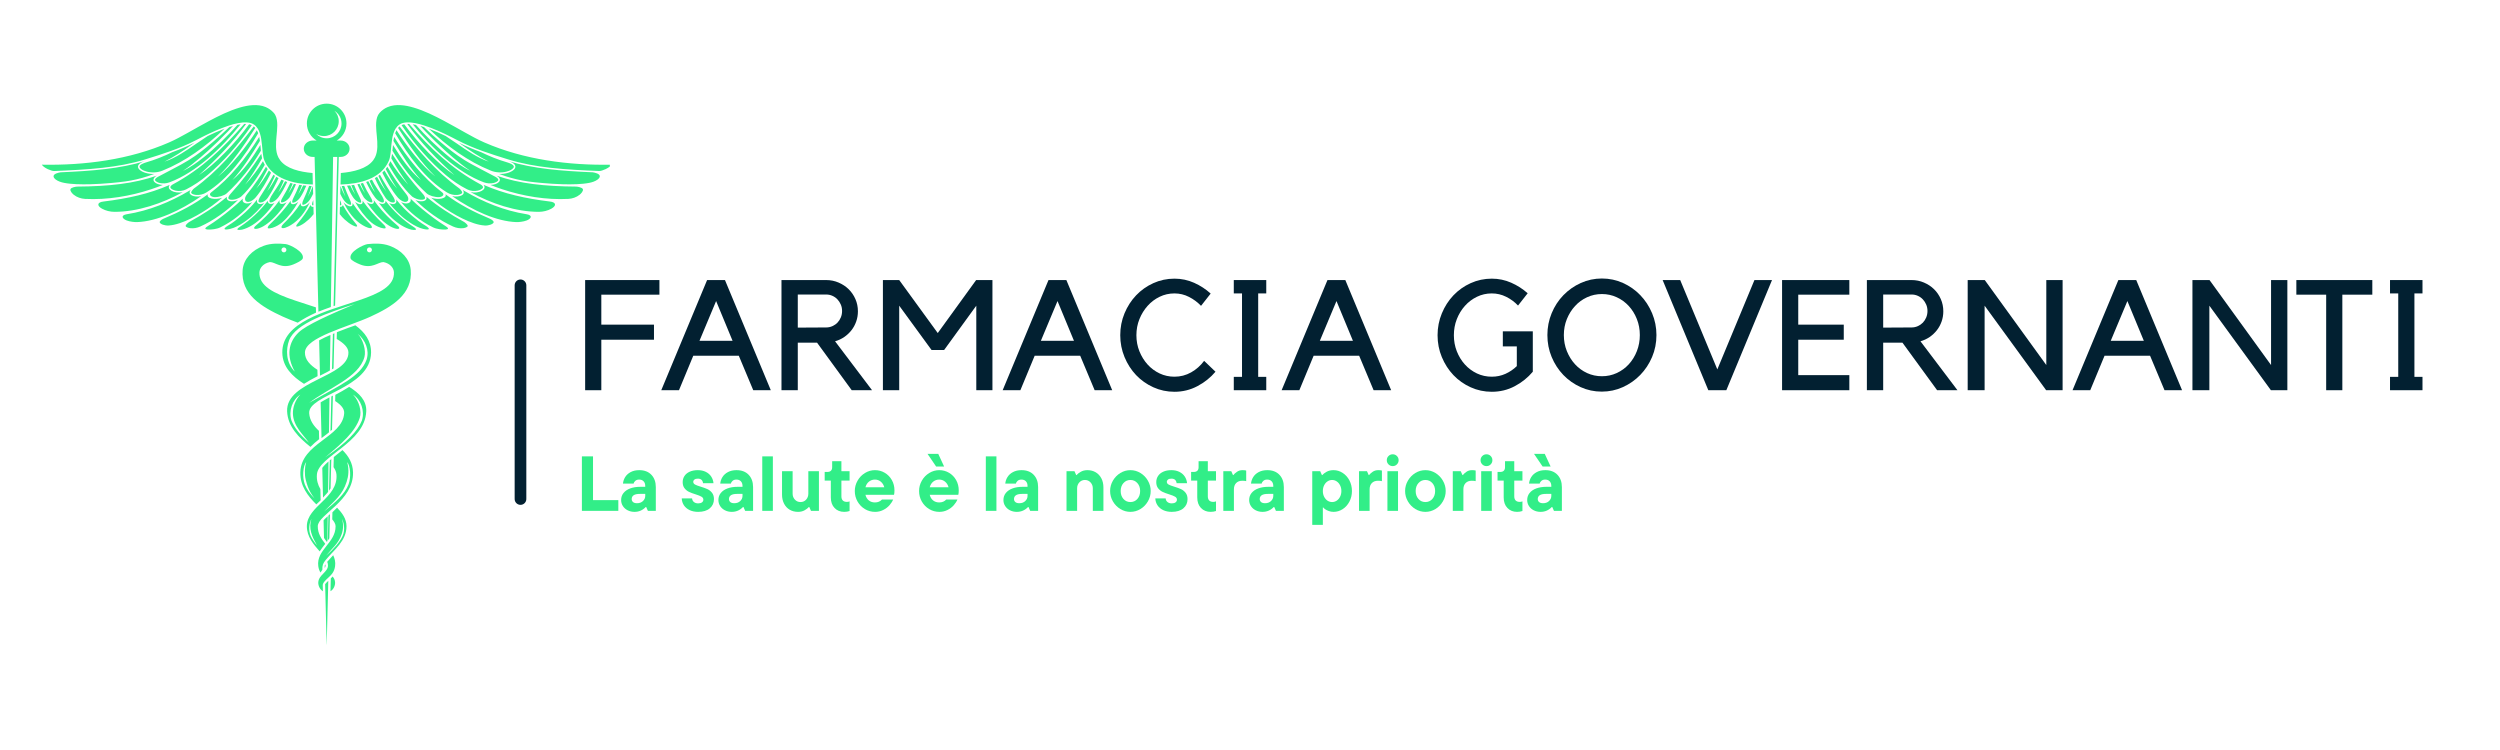 <svg xmlns="http://www.w3.org/2000/svg" xmlns:xlink="http://www.w3.org/1999/xlink" width="2000" zoomAndPan="magnify" viewBox="0 0 1500 450" height="600" preserveAspectRatio="xMidYMid meet" version="1.0"><defs><g/><clipPath id="8c366a1d45"><path d="M 25.082 62.188 L 365.906 62.188 L 365.906 386.676 L 25.082 386.676 Z M 25.082 62.188 " clip-rule="nonzero"/></clipPath></defs><g fill="#022031" fill-opacity="1"><g transform="translate(345.871, 234.129)"><g><path d="M 49.781 -66.094 L 49.781 -57.328 L 14.922 -57.328 L 14.922 -39.344 L 46.516 -39.344 L 46.516 -30.297 L 14.922 -30.297 L 14.922 0 L 5.219 0 L 5.219 -66.094 Z M 49.781 -66.094 "/></g></g></g><g fill="#022031" fill-opacity="1"><g transform="translate(395.73, 234.129)"><g><path d="M 11.656 0 L 1.031 0 L 28.531 -66.094 L 39.25 -66.094 L 66.75 0 L 56.219 0 L 47.547 -20.688 L 20.234 -20.688 Z M 23.953 -29.641 L 43.812 -29.641 L 33.938 -53.5 Z M 23.953 -29.641 "/></g></g></g><g fill="#022031" fill-opacity="1"><g transform="translate(463.482, 234.129)"><g><path d="M 59.75 0 L 47.547 0 L 26.75 -28.531 L 15.188 -28.531 L 15.188 0 L 5.406 0 L 5.406 -66.094 L 32.25 -66.094 C 34.863 -66.094 37.332 -65.594 39.656 -64.594 C 41.988 -63.602 44.008 -62.27 45.719 -60.594 C 47.426 -58.914 48.773 -56.941 49.766 -54.672 C 50.766 -52.398 51.266 -49.961 51.266 -47.359 C 51.266 -45.18 50.922 -43.129 50.234 -41.203 C 49.555 -39.273 48.609 -37.535 47.391 -35.984 C 46.18 -34.43 44.738 -33.078 43.062 -31.922 C 41.383 -30.773 39.551 -29.922 37.562 -29.359 Z M 32.25 -37.656 C 33.562 -37.656 34.805 -37.922 35.984 -38.453 C 37.16 -38.984 38.164 -39.68 39 -40.547 C 39.844 -41.422 40.516 -42.461 41.016 -43.672 C 41.516 -44.879 41.766 -46.172 41.766 -47.547 C 41.766 -48.91 41.516 -50.18 41.016 -51.359 C 40.516 -52.547 39.844 -53.586 39 -54.484 C 38.164 -55.391 37.16 -56.102 35.984 -56.625 C 34.805 -57.156 33.562 -57.422 32.25 -57.422 L 15.188 -57.422 L 15.188 -37.562 Z M 32.25 -37.656 "/></g></g></g><g fill="#022031" fill-opacity="1"><g transform="translate(524.151, 234.129)"><g><path d="M 61.531 -66.094 L 71.312 -66.094 L 71.312 0 L 61.625 0 L 61.625 -50.719 L 42.328 -24.141 L 34.766 -24.141 L 15.375 -50.719 L 15.375 0 L 5.594 0 L 5.594 -66.094 L 15.375 -66.094 L 38.5 -34.297 Z M 61.531 -66.094 "/></g></g></g><g fill="#022031" fill-opacity="1"><g transform="translate(600.57, 234.129)"><g><path d="M 11.656 0 L 1.031 0 L 28.531 -66.094 L 39.25 -66.094 L 66.75 0 L 56.219 0 L 47.547 -20.688 L 20.234 -20.688 Z M 23.953 -29.641 L 43.812 -29.641 L 33.938 -53.5 Z M 23.953 -29.641 "/></g></g></g><g fill="#022031" fill-opacity="1"><g transform="translate(668.322, 234.129)"><g><path d="M 36.359 -8.109 C 39.961 -8.109 43.301 -8.977 46.375 -10.719 C 49.445 -12.457 52.039 -14.758 54.156 -17.625 L 60.969 -11.094 C 57.977 -7.551 54.352 -4.66 50.094 -2.422 C 45.844 -0.18 41.266 0.938 36.359 0.938 C 31.879 0.938 27.648 0.035 23.672 -1.766 C 19.703 -3.566 16.254 -6.004 13.328 -9.078 C 10.41 -12.16 8.098 -15.766 6.391 -19.891 C 4.68 -24.023 3.828 -28.395 3.828 -33 C 3.828 -37.656 4.68 -42.035 6.391 -46.141 C 8.098 -50.242 10.41 -53.832 13.328 -56.906 C 16.254 -59.988 19.703 -62.43 23.672 -64.234 C 27.648 -66.035 31.879 -66.938 36.359 -66.938 C 40.516 -66.938 44.441 -66.109 48.141 -64.453 C 51.836 -62.805 55.148 -60.648 58.078 -57.984 L 52.297 -50.625 C 50.242 -52.789 47.848 -54.57 45.109 -55.969 C 42.379 -57.375 39.461 -58.078 36.359 -58.078 C 33.18 -58.078 30.211 -57.406 27.453 -56.062 C 24.691 -54.727 22.285 -52.91 20.234 -50.609 C 18.18 -48.316 16.547 -45.66 15.328 -42.641 C 14.117 -39.629 13.516 -36.414 13.516 -33 C 13.516 -29.582 14.117 -26.363 15.328 -23.344 C 16.547 -20.332 18.18 -17.691 20.234 -15.422 C 22.285 -13.16 24.691 -11.375 27.453 -10.062 C 30.211 -8.758 33.18 -8.109 36.359 -8.109 Z M 36.359 -8.109 "/></g></g></g><g fill="#022031" fill-opacity="1"><g transform="translate(731.788, 234.129)"><g><path d="M 23.125 -58.078 L 23.125 -8.016 L 27.969 -8.016 L 27.969 0 L 8.484 0 L 8.484 -8.016 L 13.422 -8.016 L 13.422 -58.078 L 8.484 -58.078 L 8.484 -66.094 L 27.969 -66.094 L 27.969 -58.078 Z M 23.125 -58.078 "/></g></g></g><g fill="#022031" fill-opacity="1"><g transform="translate(767.947, 234.129)"><g><path d="M 11.656 0 L 1.031 0 L 28.531 -66.094 L 39.25 -66.094 L 66.75 0 L 56.219 0 L 47.547 -20.688 L 20.234 -20.688 Z M 23.953 -29.641 L 43.812 -29.641 L 33.938 -53.5 Z M 23.953 -29.641 "/></g></g></g><g fill="#022031" fill-opacity="1"><g transform="translate(835.699, 234.129)"><g/></g></g><g fill="#022031" fill-opacity="1"><g transform="translate(859.557, 234.129)"><g><path d="M 42.141 -35.328 L 60.125 -35.328 L 60.125 -11.094 C 57.145 -7.551 53.539 -4.66 49.312 -2.422 C 45.082 -0.18 40.484 0.938 35.516 0.938 C 31.035 0.938 26.805 0.035 22.828 -1.766 C 18.859 -3.566 15.41 -6.004 12.484 -9.078 C 9.566 -12.16 7.254 -15.754 5.547 -19.859 C 3.836 -23.961 2.984 -28.344 2.984 -33 C 2.984 -37.594 3.836 -41.957 5.547 -46.094 C 7.254 -50.227 9.566 -53.832 12.484 -56.906 C 15.41 -59.988 18.859 -62.43 22.828 -64.234 C 26.805 -66.035 31.035 -66.938 35.516 -66.938 C 39.617 -66.938 43.504 -66.125 47.172 -64.5 C 50.836 -62.883 54.129 -60.773 57.047 -58.172 L 51.266 -50.797 C 49.211 -52.973 46.832 -54.727 44.125 -56.062 C 41.426 -57.406 38.555 -58.078 35.516 -58.078 C 32.348 -58.078 29.379 -57.406 26.609 -56.062 C 23.848 -54.727 21.441 -52.91 19.391 -50.609 C 17.336 -48.316 15.719 -45.66 14.531 -42.641 C 13.352 -39.629 12.766 -36.414 12.766 -33 C 12.766 -29.582 13.352 -26.363 14.531 -23.344 C 15.719 -20.332 17.336 -17.691 19.391 -15.422 C 21.441 -13.16 23.848 -11.375 26.609 -10.062 C 29.379 -8.758 32.348 -8.109 35.516 -8.109 C 38.43 -8.109 41.164 -8.68 43.719 -9.828 C 46.27 -10.984 48.539 -12.523 50.531 -14.453 L 50.531 -26.281 L 42.141 -26.281 Z M 42.141 -35.328 "/></g></g></g><g fill="#022031" fill-opacity="1"><g transform="translate(925.259, 234.129)"><g><path d="M 35.891 -67.031 C 40.359 -67.031 44.582 -66.129 48.562 -64.328 C 52.539 -62.523 56.004 -60.082 58.953 -57 C 61.91 -53.926 64.258 -50.32 66 -46.188 C 67.738 -42.051 68.609 -37.688 68.609 -33.094 C 68.609 -28.426 67.738 -24.039 66 -19.938 C 64.258 -15.844 61.895 -12.254 58.906 -9.172 C 55.926 -6.098 52.445 -3.66 48.469 -1.859 C 44.488 -0.055 40.266 0.844 35.797 0.844 C 31.316 0.844 27.086 -0.055 23.109 -1.859 C 19.141 -3.66 15.676 -6.098 12.719 -9.172 C 9.77 -12.254 7.441 -15.844 5.734 -19.938 C 4.023 -24.039 3.172 -28.426 3.172 -33.094 C 3.172 -37.688 4.023 -42.051 5.734 -46.188 C 7.441 -50.32 9.785 -53.926 12.766 -57 C 15.754 -60.082 19.234 -62.523 23.203 -64.328 C 27.18 -66.129 31.41 -67.031 35.891 -67.031 Z M 35.891 -8.391 C 39.055 -8.391 42.02 -9.023 44.781 -10.297 C 47.551 -11.578 49.961 -13.332 52.016 -15.562 C 54.066 -17.801 55.68 -20.426 56.859 -23.438 C 58.047 -26.457 58.641 -29.676 58.641 -33.094 C 58.641 -36.508 58.047 -39.707 56.859 -42.688 C 55.68 -45.676 54.066 -48.285 52.016 -50.516 C 49.961 -52.754 47.551 -54.508 44.781 -55.781 C 42.02 -57.062 39.055 -57.703 35.891 -57.703 C 32.723 -57.703 29.754 -57.062 26.984 -55.781 C 24.223 -54.508 21.816 -52.754 19.766 -50.516 C 17.711 -48.285 16.078 -45.676 14.859 -42.688 C 13.648 -39.707 13.047 -36.508 13.047 -33.094 C 13.047 -29.676 13.648 -26.457 14.859 -23.438 C 16.078 -20.426 17.711 -17.801 19.766 -15.562 C 21.816 -13.332 24.223 -11.578 26.984 -10.297 C 29.754 -9.023 32.723 -8.391 35.891 -8.391 Z M 35.891 -8.391 "/></g></g></g><g fill="#022031" fill-opacity="1"><g transform="translate(996.272, 234.129)"><g><path d="M 28.719 0 L 1.312 -66.094 L 11.844 -66.094 L 34.125 -12.484 L 56.391 -66.094 L 66.938 -66.094 L 39.531 0 Z M 28.719 0 "/></g></g></g><g fill="#022031" fill-opacity="1"><g transform="translate(1064.025, 234.129)"><g><path d="M 45.578 -66.094 L 45.578 -57.328 L 14.922 -57.328 L 14.922 -39.344 L 42.234 -39.344 L 42.234 -30.297 L 14.922 -30.297 L 14.922 -9.047 L 45.578 -9.047 L 45.578 0 L 5.219 0 L 5.219 -66.094 Z M 45.578 -66.094 "/></g></g></g><g fill="#022031" fill-opacity="1"><g transform="translate(1114.722, 234.129)"><g><path d="M 59.75 0 L 47.547 0 L 26.75 -28.531 L 15.188 -28.531 L 15.188 0 L 5.406 0 L 5.406 -66.094 L 32.25 -66.094 C 34.863 -66.094 37.332 -65.594 39.656 -64.594 C 41.988 -63.602 44.008 -62.27 45.719 -60.594 C 47.426 -58.914 48.773 -56.941 49.766 -54.672 C 50.766 -52.398 51.266 -49.961 51.266 -47.359 C 51.266 -45.18 50.922 -43.129 50.234 -41.203 C 49.555 -39.273 48.609 -37.535 47.391 -35.984 C 46.18 -34.43 44.738 -33.078 43.062 -31.922 C 41.383 -30.773 39.551 -29.922 37.562 -29.359 Z M 32.25 -37.656 C 33.562 -37.656 34.805 -37.922 35.984 -38.453 C 37.16 -38.984 38.164 -39.68 39 -40.547 C 39.844 -41.422 40.516 -42.461 41.016 -43.672 C 41.516 -44.879 41.766 -46.172 41.766 -47.547 C 41.766 -48.91 41.516 -50.18 41.016 -51.359 C 40.516 -52.547 39.844 -53.586 39 -54.484 C 38.164 -55.391 37.16 -56.102 35.984 -56.625 C 34.805 -57.156 33.562 -57.422 32.25 -57.422 L 15.188 -57.422 L 15.188 -37.562 Z M 32.25 -37.656 "/></g></g></g><g fill="#022031" fill-opacity="1"><g transform="translate(1175.392, 234.129)"><g><path d="M 62.172 -66.094 L 62.172 0 L 52.297 0 L 15.375 -50.719 L 15.375 0 L 5.219 0 L 5.219 -66.094 L 15.469 -66.094 L 52.391 -15.094 L 52.391 -66.094 Z M 62.172 -66.094 "/></g></g></g><g fill="#022031" fill-opacity="1"><g transform="translate(1242.491, 234.129)"><g><path d="M 11.656 0 L 1.031 0 L 28.531 -66.094 L 39.25 -66.094 L 66.75 0 L 56.219 0 L 47.547 -20.688 L 20.234 -20.688 Z M 23.953 -29.641 L 43.812 -29.641 L 33.938 -53.5 Z M 23.953 -29.641 "/></g></g></g><g fill="#022031" fill-opacity="1"><g transform="translate(1310.244, 234.129)"><g><path d="M 62.172 -66.094 L 62.172 0 L 52.297 0 L 15.375 -50.719 L 15.375 0 L 5.219 0 L 5.219 -66.094 L 15.469 -66.094 L 52.391 -15.094 L 52.391 -66.094 Z M 62.172 -66.094 "/></g></g></g><g fill="#022031" fill-opacity="1"><g transform="translate(1377.343, 234.129)"><g><path d="M 18.359 -57.328 L 0.469 -57.328 L 0.469 -66.094 L 46.047 -66.094 L 46.047 -57.328 L 28.062 -57.328 L 28.062 0 L 18.359 0 Z M 18.359 -57.328 "/></g></g></g><g fill="#022031" fill-opacity="1"><g transform="translate(1425.525, 234.129)"><g><path d="M 23.125 -58.078 L 23.125 -8.016 L 27.969 -8.016 L 27.969 0 L 8.484 0 L 8.484 -8.016 L 13.422 -8.016 L 13.422 -58.078 L 8.484 -58.078 L 8.484 -66.094 L 27.969 -66.094 L 27.969 -58.078 Z M 23.125 -58.078 "/></g></g></g><g fill="#32ee88" fill-opacity="1"><g transform="translate(345.871, 306.512)"><g><path d="M 25.125 0 L 3.266 0 L 3.266 -32.688 L 9.938 -32.688 L 9.938 -6.438 L 25.125 -6.438 Z M 25.125 0 "/></g></g></g><g fill="#32ee88" fill-opacity="1"><g transform="translate(371.456, 306.512)"><g><path d="M 12.094 -24.422 C 15.176 -24.422 17.602 -23.492 19.375 -21.641 C 21.145 -19.785 22.031 -17.316 22.031 -14.234 L 22.031 0 L 17.281 0 L 16.25 -2.328 L 16.016 -2.328 C 14.148 -0.367 11.895 0.609 9.25 0.609 C 7.75 0.609 6.383 0.297 5.156 -0.328 C 3.926 -0.953 2.961 -1.805 2.266 -2.891 C 1.566 -3.984 1.219 -5.18 1.219 -6.484 C 1.219 -8.109 1.695 -9.52 2.656 -10.719 C 3.625 -11.914 4.973 -12.832 6.703 -13.469 C 8.43 -14.102 10.414 -14.422 12.656 -14.422 L 15.688 -14.422 L 15.688 -14.891 C 15.688 -16.109 15.359 -17.055 14.703 -17.734 C 14.047 -18.422 13.16 -18.766 12.047 -18.766 C 11.078 -18.766 10.305 -18.508 9.734 -18 C 9.16 -17.488 8.812 -16.938 8.688 -16.344 L 2.328 -16.344 C 2.453 -17.738 2.895 -19.051 3.656 -20.281 C 4.426 -21.508 5.523 -22.504 6.953 -23.266 C 8.391 -24.035 10.102 -24.422 12.094 -24.422 Z M 10.734 -4.578 C 12.203 -4.578 13.395 -5.008 14.312 -5.875 C 15.227 -6.75 15.688 -7.781 15.688 -8.969 L 15.688 -10.172 L 12.469 -10.172 C 10.75 -10.172 9.5 -9.898 8.719 -9.359 C 7.945 -8.816 7.562 -8.062 7.562 -7.094 C 7.562 -6.344 7.832 -5.734 8.375 -5.266 C 8.926 -4.805 9.711 -4.578 10.734 -4.578 Z M 10.734 -4.578 "/></g></g></g><g fill="#32ee88" fill-opacity="1"><g transform="translate(396.014, 306.512)"><g/></g></g><g fill="#32ee88" fill-opacity="1"><g transform="translate(407.78, 306.512)"><g><path d="M 11.109 0.609 C 9.18 0.609 7.477 0.258 6 -0.438 C 4.52 -1.145 3.375 -2.113 2.562 -3.344 C 1.758 -4.57 1.328 -5.945 1.266 -7.469 L 7.469 -7.469 C 7.531 -6.562 7.895 -5.836 8.562 -5.297 C 9.238 -4.754 10.086 -4.484 11.109 -4.484 C 12.109 -4.484 12.879 -4.691 13.422 -5.109 C 13.961 -5.535 14.234 -6.055 14.234 -6.672 C 14.234 -7.453 13.859 -8.062 13.109 -8.5 C 12.367 -8.938 11.207 -9.398 9.625 -9.891 C 8 -10.391 6.664 -10.891 5.625 -11.391 C 4.582 -11.891 3.688 -12.613 2.938 -13.562 C 2.195 -14.508 1.828 -15.734 1.828 -17.234 C 1.828 -18.598 2.18 -19.82 2.891 -20.906 C 3.609 -22 4.648 -22.859 6.016 -23.484 C 7.391 -24.109 9.023 -24.422 10.922 -24.422 C 12.723 -24.422 14.316 -24.078 15.703 -23.391 C 17.086 -22.703 18.172 -21.758 18.953 -20.562 C 19.734 -19.363 20.188 -18.035 20.312 -16.578 L 14.047 -16.578 C 13.828 -18.41 12.785 -19.328 10.922 -19.328 C 10.023 -19.328 9.344 -19.145 8.875 -18.781 C 8.406 -18.426 8.172 -17.973 8.172 -17.422 C 8.172 -16.734 8.52 -16.191 9.219 -15.797 C 9.914 -15.41 11.047 -14.984 12.609 -14.516 C 14.254 -14.016 15.602 -13.523 16.656 -13.047 C 17.719 -12.566 18.641 -11.836 19.422 -10.859 C 20.203 -9.879 20.594 -8.609 20.594 -7.047 C 20.594 -4.773 19.758 -2.93 18.094 -1.516 C 16.426 -0.098 14.098 0.609 11.109 0.609 Z M 11.109 0.609 "/></g></g></g><g fill="#32ee88" fill-opacity="1"><g transform="translate(429.817, 306.512)"><g><path d="M 12.094 -24.422 C 15.176 -24.422 17.602 -23.492 19.375 -21.641 C 21.145 -19.785 22.031 -17.316 22.031 -14.234 L 22.031 0 L 17.281 0 L 16.25 -2.328 L 16.016 -2.328 C 14.148 -0.367 11.895 0.609 9.25 0.609 C 7.75 0.609 6.383 0.297 5.156 -0.328 C 3.926 -0.953 2.961 -1.805 2.266 -2.891 C 1.566 -3.984 1.219 -5.18 1.219 -6.484 C 1.219 -8.109 1.695 -9.52 2.656 -10.719 C 3.625 -11.914 4.973 -12.832 6.703 -13.469 C 8.43 -14.102 10.414 -14.422 12.656 -14.422 L 15.688 -14.422 L 15.688 -14.891 C 15.688 -16.109 15.359 -17.055 14.703 -17.734 C 14.047 -18.422 13.16 -18.766 12.047 -18.766 C 11.078 -18.766 10.305 -18.508 9.734 -18 C 9.16 -17.488 8.812 -16.938 8.688 -16.344 L 2.328 -16.344 C 2.453 -17.738 2.895 -19.051 3.656 -20.281 C 4.426 -21.508 5.523 -22.504 6.953 -23.266 C 8.391 -24.035 10.102 -24.422 12.094 -24.422 Z M 10.734 -4.578 C 12.203 -4.578 13.395 -5.008 14.312 -5.875 C 15.227 -6.75 15.688 -7.781 15.688 -8.969 L 15.688 -10.172 L 12.469 -10.172 C 10.75 -10.172 9.5 -9.898 8.719 -9.359 C 7.945 -8.816 7.562 -8.062 7.562 -7.094 C 7.562 -6.344 7.832 -5.734 8.375 -5.266 C 8.926 -4.805 9.711 -4.578 10.734 -4.578 Z M 10.734 -4.578 "/></g></g></g><g fill="#32ee88" fill-opacity="1"><g transform="translate(454.375, 306.512)"><g><path d="M 9.344 0 L 2.984 0 L 2.984 -32.688 L 9.344 -32.688 Z M 9.344 0 "/></g></g></g><g fill="#32ee88" fill-opacity="1"><g transform="translate(466.7, 306.512)"><g><path d="M 12.141 0.609 C 10.242 0.609 8.57 0.18 7.125 -0.672 C 5.676 -1.523 4.547 -2.738 3.734 -4.312 C 2.922 -5.883 2.516 -7.695 2.516 -9.75 L 2.516 -23.812 L 8.875 -23.812 L 8.875 -10.312 C 8.875 -8.914 9.32 -7.727 10.219 -6.75 C 11.125 -5.77 12.25 -5.281 13.594 -5.281 C 14.957 -5.281 16.082 -5.758 16.969 -6.719 C 17.852 -7.688 18.297 -8.883 18.297 -10.312 L 18.297 -23.812 L 24.656 -23.812 L 24.656 0 L 19.891 0 L 18.859 -2.328 L 18.625 -2.328 C 18.125 -1.711 17.297 -1.066 16.141 -0.391 C 14.992 0.273 13.66 0.609 12.141 0.609 Z M 12.141 0.609 "/></g></g></g><g fill="#32ee88" fill-opacity="1"><g transform="translate(494.107, 306.512)"><g><path d="M 12.422 0.609 C 10.055 0.609 8.125 -0.164 6.625 -1.719 C 5.133 -3.281 4.391 -5.398 4.391 -8.078 L 4.391 -18.156 L 0.703 -18.156 L 0.703 -23.344 L 2.328 -23.344 C 3.234 -23.344 3.938 -23.582 4.438 -24.062 C 4.938 -24.551 5.188 -25.242 5.188 -26.141 L 5.188 -29.781 L 10.734 -29.781 L 10.734 -23.812 L 15.641 -23.812 L 15.641 -18.156 L 10.734 -18.156 L 10.734 -8.734 C 10.734 -7.609 11.02 -6.766 11.594 -6.203 C 12.176 -5.648 12.977 -5.375 14 -5.375 C 14.656 -5.375 15.203 -5.484 15.641 -5.703 L 15.641 0.094 C 14.672 0.438 13.598 0.609 12.422 0.609 Z M 12.422 0.609 "/></g></g></g><g fill="#32ee88" fill-opacity="1"><g transform="translate(511.381, 306.512)"><g><path d="M 25.297 -12.281 C 25.297 -11.125 25.207 -10.238 25.031 -9.625 L 7.891 -9.625 C 8.234 -8.188 8.91 -7.062 9.922 -6.25 C 10.93 -5.445 12.156 -5.047 13.594 -5.047 C 15.332 -5.047 16.742 -5.633 17.828 -6.812 L 24.516 -6.812 C 24.047 -5.664 23.305 -4.516 22.297 -3.359 C 21.285 -2.211 20.031 -1.266 18.531 -0.516 C 17.039 0.234 15.422 0.609 13.672 0.609 C 11.461 0.609 9.426 0.051 7.562 -1.062 C 5.695 -2.188 4.219 -3.707 3.125 -5.625 C 2.039 -7.539 1.5 -9.633 1.5 -11.906 C 1.5 -14.113 2.051 -16.18 3.156 -18.109 C 4.258 -20.047 5.742 -21.582 7.609 -22.719 C 9.473 -23.852 11.469 -24.422 13.594 -24.422 C 15.738 -24.422 17.703 -23.891 19.484 -22.828 C 21.273 -21.773 22.691 -20.32 23.734 -18.469 C 24.773 -16.613 25.297 -14.551 25.297 -12.281 Z M 13.594 -18.766 C 12.219 -18.766 11.016 -18.352 9.984 -17.531 C 8.961 -16.707 8.266 -15.578 7.891 -14.141 L 19.188 -14.141 C 18.812 -15.547 18.117 -16.664 17.109 -17.5 C 16.098 -18.344 14.926 -18.766 13.594 -18.766 Z M 13.594 -18.766 "/></g></g></g><g fill="#32ee88" fill-opacity="1"><g transform="translate(538.18, 306.512)"><g/></g></g><g fill="#32ee88" fill-opacity="1"><g transform="translate(549.946, 306.512)"><g><path d="M 25.297 -12.281 C 25.297 -11.125 25.207 -10.238 25.031 -9.625 L 7.891 -9.625 C 8.234 -8.188 8.91 -7.062 9.922 -6.25 C 10.93 -5.445 12.156 -5.047 13.594 -5.047 C 15.332 -5.047 16.742 -5.633 17.828 -6.812 L 24.516 -6.812 C 24.047 -5.664 23.305 -4.516 22.297 -3.359 C 21.285 -2.211 20.031 -1.266 18.531 -0.516 C 17.039 0.234 15.422 0.609 13.672 0.609 C 11.461 0.609 9.426 0.051 7.562 -1.062 C 5.695 -2.188 4.219 -3.707 3.125 -5.625 C 2.039 -7.539 1.5 -9.633 1.5 -11.906 C 1.5 -14.113 2.051 -16.18 3.156 -18.109 C 4.258 -20.047 5.742 -21.582 7.609 -22.719 C 9.473 -23.852 11.469 -24.422 13.594 -24.422 C 15.738 -24.422 17.703 -23.891 19.484 -22.828 C 21.273 -21.773 22.691 -20.32 23.734 -18.469 C 24.773 -16.613 25.297 -14.551 25.297 -12.281 Z M 13.594 -18.766 C 12.219 -18.766 11.016 -18.352 9.984 -17.531 C 8.961 -16.707 8.266 -15.578 7.891 -14.141 L 19.188 -14.141 C 18.812 -15.547 18.117 -16.664 17.109 -17.5 C 16.098 -18.344 14.926 -18.766 13.594 -18.766 Z M 16.516 -26.609 L 11.719 -26.609 L 6.578 -34.172 L 13.016 -34.172 Z M 16.516 -26.609 "/></g></g></g><g fill="#32ee88" fill-opacity="1"><g transform="translate(576.745, 306.512)"><g/></g></g><g fill="#32ee88" fill-opacity="1"><g transform="translate(588.511, 306.512)"><g><path d="M 9.344 0 L 2.984 0 L 2.984 -32.688 L 9.344 -32.688 Z M 9.344 0 "/></g></g></g><g fill="#32ee88" fill-opacity="1"><g transform="translate(600.836, 306.512)"><g><path d="M 12.094 -24.422 C 15.176 -24.422 17.602 -23.492 19.375 -21.641 C 21.145 -19.785 22.031 -17.316 22.031 -14.234 L 22.031 0 L 17.281 0 L 16.25 -2.328 L 16.016 -2.328 C 14.148 -0.367 11.895 0.609 9.25 0.609 C 7.75 0.609 6.383 0.297 5.156 -0.328 C 3.926 -0.953 2.961 -1.805 2.266 -2.891 C 1.566 -3.984 1.219 -5.18 1.219 -6.484 C 1.219 -8.109 1.695 -9.52 2.656 -10.719 C 3.625 -11.914 4.973 -12.832 6.703 -13.469 C 8.43 -14.102 10.414 -14.422 12.656 -14.422 L 15.688 -14.422 L 15.688 -14.891 C 15.688 -16.109 15.359 -17.055 14.703 -17.734 C 14.047 -18.422 13.16 -18.766 12.047 -18.766 C 11.078 -18.766 10.305 -18.508 9.734 -18 C 9.16 -17.488 8.812 -16.938 8.688 -16.344 L 2.328 -16.344 C 2.453 -17.738 2.895 -19.051 3.656 -20.281 C 4.426 -21.508 5.523 -22.504 6.953 -23.266 C 8.391 -24.035 10.102 -24.422 12.094 -24.422 Z M 10.734 -4.578 C 12.203 -4.578 13.395 -5.008 14.312 -5.875 C 15.227 -6.75 15.688 -7.781 15.688 -8.969 L 15.688 -10.172 L 12.469 -10.172 C 10.75 -10.172 9.5 -9.898 8.719 -9.359 C 7.945 -8.816 7.562 -8.062 7.562 -7.094 C 7.562 -6.344 7.832 -5.734 8.375 -5.266 C 8.926 -4.805 9.711 -4.578 10.734 -4.578 Z M 10.734 -4.578 "/></g></g></g><g fill="#32ee88" fill-opacity="1"><g transform="translate(625.395, 306.512)"><g/></g></g><g fill="#32ee88" fill-opacity="1"><g transform="translate(637.16, 306.512)"><g><path d="M 2.75 0 L 2.75 -23.812 L 7.516 -23.812 L 8.547 -21.469 L 8.781 -21.469 C 9.281 -22.094 10.102 -22.738 11.25 -23.406 C 12.406 -24.082 13.742 -24.422 15.266 -24.422 C 17.16 -24.422 18.832 -23.988 20.281 -23.125 C 21.727 -22.27 22.859 -21.055 23.672 -19.484 C 24.484 -17.922 24.891 -16.109 24.891 -14.047 L 24.891 0 L 18.531 0 L 18.531 -13.5 C 18.531 -14.895 18.078 -16.082 17.172 -17.062 C 16.273 -18.039 15.156 -18.531 13.812 -18.531 C 12.445 -18.531 11.32 -18.047 10.438 -17.078 C 9.551 -16.117 9.109 -14.926 9.109 -13.5 L 9.109 0 Z M 2.75 0 "/></g></g></g><g fill="#32ee88" fill-opacity="1"><g transform="translate(664.566, 306.512)"><g><path d="M 13.672 0.609 C 11.523 0.609 9.52 0.039 7.656 -1.094 C 5.789 -2.227 4.297 -3.758 3.172 -5.688 C 2.055 -7.625 1.5 -9.695 1.5 -11.906 C 1.5 -14.113 2.055 -16.18 3.172 -18.109 C 4.297 -20.047 5.789 -21.582 7.656 -22.719 C 9.52 -23.852 11.523 -24.422 13.672 -24.422 C 15.828 -24.422 17.836 -23.852 19.703 -22.719 C 21.566 -21.582 23.055 -20.047 24.172 -18.109 C 25.297 -16.18 25.859 -14.113 25.859 -11.906 C 25.859 -9.695 25.297 -7.625 24.172 -5.688 C 23.055 -3.758 21.566 -2.227 19.703 -1.094 C 17.836 0.039 15.828 0.609 13.672 0.609 Z M 13.672 -5.281 C 15.359 -5.281 16.754 -5.898 17.859 -7.141 C 18.961 -8.391 19.516 -9.977 19.516 -11.906 C 19.516 -13.832 18.961 -15.414 17.859 -16.656 C 16.754 -17.906 15.359 -18.531 13.672 -18.531 C 11.992 -18.531 10.602 -17.906 9.5 -16.656 C 8.395 -15.414 7.844 -13.832 7.844 -11.906 C 7.844 -9.977 8.395 -8.391 9.5 -7.141 C 10.602 -5.898 11.992 -5.281 13.672 -5.281 Z M 13.672 -5.281 "/></g></g></g><g fill="#32ee88" fill-opacity="1"><g transform="translate(691.926, 306.512)"><g><path d="M 11.109 0.609 C 9.18 0.609 7.477 0.258 6 -0.438 C 4.52 -1.145 3.375 -2.113 2.562 -3.344 C 1.758 -4.57 1.328 -5.945 1.266 -7.469 L 7.469 -7.469 C 7.531 -6.562 7.895 -5.836 8.562 -5.297 C 9.238 -4.754 10.086 -4.484 11.109 -4.484 C 12.109 -4.484 12.879 -4.691 13.422 -5.109 C 13.961 -5.535 14.234 -6.055 14.234 -6.672 C 14.234 -7.453 13.859 -8.062 13.109 -8.5 C 12.367 -8.938 11.207 -9.398 9.625 -9.891 C 8 -10.391 6.664 -10.891 5.625 -11.391 C 4.582 -11.891 3.688 -12.613 2.938 -13.562 C 2.195 -14.508 1.828 -15.734 1.828 -17.234 C 1.828 -18.598 2.18 -19.82 2.891 -20.906 C 3.609 -22 4.648 -22.859 6.016 -23.484 C 7.391 -24.109 9.023 -24.422 10.922 -24.422 C 12.723 -24.422 14.316 -24.078 15.703 -23.391 C 17.086 -22.703 18.172 -21.758 18.953 -20.562 C 19.734 -19.363 20.188 -18.035 20.312 -16.578 L 14.047 -16.578 C 13.828 -18.41 12.785 -19.328 10.922 -19.328 C 10.023 -19.328 9.344 -19.145 8.875 -18.781 C 8.406 -18.426 8.172 -17.973 8.172 -17.422 C 8.172 -16.734 8.52 -16.191 9.219 -15.797 C 9.914 -15.41 11.047 -14.984 12.609 -14.516 C 14.254 -14.016 15.602 -13.523 16.656 -13.047 C 17.719 -12.566 18.641 -11.836 19.422 -10.859 C 20.203 -9.879 20.594 -8.609 20.594 -7.047 C 20.594 -4.773 19.758 -2.93 18.094 -1.516 C 16.426 -0.098 14.098 0.609 11.109 0.609 Z M 11.109 0.609 "/></g></g></g><g fill="#32ee88" fill-opacity="1"><g transform="translate(713.962, 306.512)"><g><path d="M 12.422 0.609 C 10.055 0.609 8.125 -0.164 6.625 -1.719 C 5.133 -3.281 4.391 -5.398 4.391 -8.078 L 4.391 -18.156 L 0.703 -18.156 L 0.703 -23.344 L 2.328 -23.344 C 3.234 -23.344 3.938 -23.582 4.438 -24.062 C 4.938 -24.551 5.188 -25.242 5.188 -26.141 L 5.188 -29.781 L 10.734 -29.781 L 10.734 -23.812 L 15.641 -23.812 L 15.641 -18.156 L 10.734 -18.156 L 10.734 -8.734 C 10.734 -7.609 11.02 -6.766 11.594 -6.203 C 12.176 -5.648 12.977 -5.375 14 -5.375 C 14.656 -5.375 15.203 -5.484 15.641 -5.703 L 15.641 0.094 C 14.672 0.438 13.598 0.609 12.422 0.609 Z M 12.422 0.609 "/></g></g></g><g fill="#32ee88" fill-opacity="1"><g transform="translate(731.237, 306.512)"><g><path d="M 2.75 0 L 2.75 -23.812 L 7.516 -23.812 L 8.547 -21.469 L 8.781 -21.469 C 9.25 -22.094 9.957 -22.738 10.906 -23.406 C 11.852 -24.082 12.992 -24.422 14.328 -24.422 C 15.172 -24.422 15.891 -24.344 16.484 -24.188 L 16.484 -17.828 C 15.891 -17.984 15.094 -18.062 14.094 -18.062 C 12.57 -18.062 11.359 -17.602 10.453 -16.688 C 9.555 -15.77 9.109 -14.504 9.109 -12.891 L 9.109 0 Z M 2.75 0 "/></g></g></g><g fill="#32ee88" fill-opacity="1"><g transform="translate(748.278, 306.512)"><g><path d="M 12.094 -24.422 C 15.176 -24.422 17.602 -23.492 19.375 -21.641 C 21.145 -19.785 22.031 -17.316 22.031 -14.234 L 22.031 0 L 17.281 0 L 16.25 -2.328 L 16.016 -2.328 C 14.148 -0.367 11.895 0.609 9.25 0.609 C 7.75 0.609 6.383 0.297 5.156 -0.328 C 3.926 -0.953 2.961 -1.805 2.266 -2.891 C 1.566 -3.984 1.219 -5.18 1.219 -6.484 C 1.219 -8.109 1.695 -9.52 2.656 -10.719 C 3.625 -11.914 4.973 -12.832 6.703 -13.469 C 8.43 -14.102 10.414 -14.422 12.656 -14.422 L 15.688 -14.422 L 15.688 -14.891 C 15.688 -16.109 15.359 -17.055 14.703 -17.734 C 14.047 -18.422 13.16 -18.766 12.047 -18.766 C 11.078 -18.766 10.305 -18.508 9.734 -18 C 9.16 -17.488 8.812 -16.938 8.688 -16.344 L 2.328 -16.344 C 2.453 -17.738 2.895 -19.051 3.656 -20.281 C 4.426 -21.508 5.523 -22.504 6.953 -23.266 C 8.391 -24.035 10.102 -24.422 12.094 -24.422 Z M 10.734 -4.578 C 12.203 -4.578 13.395 -5.008 14.312 -5.875 C 15.227 -6.75 15.688 -7.781 15.688 -8.969 L 15.688 -10.172 L 12.469 -10.172 C 10.75 -10.172 9.5 -9.898 8.719 -9.359 C 7.945 -8.816 7.562 -8.062 7.562 -7.094 C 7.562 -6.344 7.832 -5.734 8.375 -5.266 C 8.926 -4.805 9.711 -4.578 10.734 -4.578 Z M 10.734 -4.578 "/></g></g></g><g fill="#32ee88" fill-opacity="1"><g transform="translate(772.837, 306.512)"><g/></g></g><g fill="#32ee88" fill-opacity="1"><g transform="translate(784.602, 306.512)"><g><path d="M 2.75 8.406 L 2.75 -23.812 L 7.516 -23.812 L 8.547 -21.469 L 8.781 -21.469 C 9.312 -22.125 10.164 -22.781 11.344 -23.438 C 12.531 -24.094 13.93 -24.422 15.547 -24.422 C 17.473 -24.422 19.285 -23.875 20.984 -22.781 C 22.68 -21.695 24.035 -20.195 25.047 -18.281 C 26.055 -16.363 26.562 -14.238 26.562 -11.906 C 26.562 -9.57 26.055 -7.445 25.047 -5.531 C 24.035 -3.613 22.68 -2.109 20.984 -1.016 C 19.285 0.066 17.473 0.609 15.547 0.609 C 14.516 0.609 13.555 0.441 12.672 0.109 C 11.785 -0.211 11.055 -0.578 10.484 -0.984 C 9.91 -1.391 9.531 -1.742 9.344 -2.047 L 9.109 -2.047 L 9.109 8.406 Z M 14.656 -5.281 C 15.656 -5.281 16.57 -5.555 17.406 -6.109 C 18.25 -6.672 18.926 -7.457 19.438 -8.469 C 19.957 -9.477 20.219 -10.625 20.219 -11.906 C 20.219 -13.176 19.957 -14.316 19.438 -15.328 C 18.926 -16.348 18.25 -17.133 17.406 -17.688 C 16.57 -18.25 15.656 -18.531 14.656 -18.531 C 13.664 -18.531 12.75 -18.25 11.906 -17.688 C 11.062 -17.133 10.383 -16.348 9.875 -15.328 C 9.363 -14.316 9.109 -13.176 9.109 -11.906 C 9.109 -10.625 9.363 -9.477 9.875 -8.469 C 10.383 -7.457 11.062 -6.672 11.906 -6.109 C 12.75 -5.555 13.664 -5.281 14.656 -5.281 Z M 14.656 -5.281 "/></g></g></g><g fill="#32ee88" fill-opacity="1"><g transform="translate(812.662, 306.512)"><g><path d="M 2.75 0 L 2.75 -23.812 L 7.516 -23.812 L 8.547 -21.469 L 8.781 -21.469 C 9.25 -22.094 9.957 -22.738 10.906 -23.406 C 11.852 -24.082 12.992 -24.422 14.328 -24.422 C 15.172 -24.422 15.891 -24.344 16.484 -24.188 L 16.484 -17.828 C 15.891 -17.984 15.094 -18.062 14.094 -18.062 C 12.57 -18.062 11.359 -17.602 10.453 -16.688 C 9.555 -15.77 9.109 -14.504 9.109 -12.891 L 9.109 0 Z M 2.75 0 "/></g></g></g><g fill="#32ee88" fill-opacity="1"><g transform="translate(829.703, 306.512)"><g><path d="M 9.109 0 L 2.75 0 L 2.75 -23.812 L 9.109 -23.812 Z M 5.922 -26.844 C 4.93 -26.844 4.094 -27.188 3.406 -27.875 C 2.719 -28.562 2.375 -29.398 2.375 -30.391 C 2.375 -31.391 2.719 -32.227 3.406 -32.906 C 4.094 -33.594 4.93 -33.938 5.922 -33.938 C 6.922 -33.938 7.758 -33.594 8.438 -32.906 C 9.125 -32.227 9.469 -31.391 9.469 -30.391 C 9.469 -29.398 9.125 -28.562 8.438 -27.875 C 7.758 -27.188 6.922 -26.844 5.922 -26.844 Z M 5.922 -26.844 "/></g></g></g><g fill="#32ee88" fill-opacity="1"><g transform="translate(841.562, 306.512)"><g><path d="M 13.672 0.609 C 11.523 0.609 9.52 0.039 7.656 -1.094 C 5.789 -2.227 4.297 -3.758 3.172 -5.688 C 2.055 -7.625 1.5 -9.695 1.5 -11.906 C 1.5 -14.113 2.055 -16.18 3.172 -18.109 C 4.297 -20.047 5.789 -21.582 7.656 -22.719 C 9.52 -23.852 11.523 -24.422 13.672 -24.422 C 15.828 -24.422 17.836 -23.852 19.703 -22.719 C 21.566 -21.582 23.055 -20.047 24.172 -18.109 C 25.297 -16.18 25.859 -14.113 25.859 -11.906 C 25.859 -9.695 25.297 -7.625 24.172 -5.688 C 23.055 -3.758 21.566 -2.227 19.703 -1.094 C 17.836 0.039 15.828 0.609 13.672 0.609 Z M 13.672 -5.281 C 15.359 -5.281 16.754 -5.898 17.859 -7.141 C 18.961 -8.391 19.516 -9.977 19.516 -11.906 C 19.516 -13.832 18.961 -15.414 17.859 -16.656 C 16.754 -17.906 15.359 -18.531 13.672 -18.531 C 11.992 -18.531 10.602 -17.906 9.5 -16.656 C 8.395 -15.414 7.844 -13.832 7.844 -11.906 C 7.844 -9.977 8.395 -8.391 9.5 -7.141 C 10.602 -5.898 11.992 -5.281 13.672 -5.281 Z M 13.672 -5.281 "/></g></g></g><g fill="#32ee88" fill-opacity="1"><g transform="translate(868.921, 306.512)"><g><path d="M 2.75 0 L 2.75 -23.812 L 7.516 -23.812 L 8.547 -21.469 L 8.781 -21.469 C 9.25 -22.094 9.957 -22.738 10.906 -23.406 C 11.852 -24.082 12.992 -24.422 14.328 -24.422 C 15.172 -24.422 15.891 -24.344 16.484 -24.188 L 16.484 -17.828 C 15.891 -17.984 15.094 -18.062 14.094 -18.062 C 12.57 -18.062 11.359 -17.602 10.453 -16.688 C 9.555 -15.77 9.109 -14.504 9.109 -12.891 L 9.109 0 Z M 2.75 0 "/></g></g></g><g fill="#32ee88" fill-opacity="1"><g transform="translate(885.963, 306.512)"><g><path d="M 9.109 0 L 2.75 0 L 2.75 -23.812 L 9.109 -23.812 Z M 5.922 -26.844 C 4.93 -26.844 4.094 -27.188 3.406 -27.875 C 2.719 -28.562 2.375 -29.398 2.375 -30.391 C 2.375 -31.391 2.719 -32.227 3.406 -32.906 C 4.094 -33.594 4.93 -33.938 5.922 -33.938 C 6.922 -33.938 7.758 -33.594 8.438 -32.906 C 9.125 -32.227 9.469 -31.391 9.469 -30.391 C 9.469 -29.398 9.125 -28.562 8.438 -27.875 C 7.758 -27.188 6.922 -26.844 5.922 -26.844 Z M 5.922 -26.844 "/></g></g></g><g fill="#32ee88" fill-opacity="1"><g transform="translate(897.822, 306.512)"><g><path d="M 12.422 0.609 C 10.055 0.609 8.125 -0.164 6.625 -1.719 C 5.133 -3.281 4.391 -5.398 4.391 -8.078 L 4.391 -18.156 L 0.703 -18.156 L 0.703 -23.344 L 2.328 -23.344 C 3.234 -23.344 3.938 -23.582 4.438 -24.062 C 4.938 -24.551 5.188 -25.242 5.188 -26.141 L 5.188 -29.781 L 10.734 -29.781 L 10.734 -23.812 L 15.641 -23.812 L 15.641 -18.156 L 10.734 -18.156 L 10.734 -8.734 C 10.734 -7.609 11.02 -6.766 11.594 -6.203 C 12.176 -5.648 12.977 -5.375 14 -5.375 C 14.656 -5.375 15.203 -5.484 15.641 -5.703 L 15.641 0.094 C 14.672 0.438 13.598 0.609 12.422 0.609 Z M 12.422 0.609 "/></g></g></g><g fill="#32ee88" fill-opacity="1"><g transform="translate(915.096, 306.512)"><g><path d="M 12.094 -24.422 C 15.176 -24.422 17.602 -23.492 19.375 -21.641 C 21.145 -19.785 22.031 -17.316 22.031 -14.234 L 22.031 0 L 17.281 0 L 16.25 -2.328 L 16.016 -2.328 C 14.148 -0.367 11.895 0.609 9.25 0.609 C 7.75 0.609 6.383 0.297 5.156 -0.328 C 3.926 -0.953 2.961 -1.805 2.266 -2.891 C 1.566 -3.984 1.219 -5.18 1.219 -6.484 C 1.219 -8.109 1.695 -9.52 2.656 -10.719 C 3.625 -11.914 4.973 -12.832 6.703 -13.469 C 8.43 -14.102 10.414 -14.422 12.656 -14.422 L 15.688 -14.422 L 15.688 -14.891 C 15.688 -16.109 15.359 -17.055 14.703 -17.734 C 14.047 -18.422 13.16 -18.766 12.047 -18.766 C 11.078 -18.766 10.305 -18.508 9.734 -18 C 9.16 -17.488 8.812 -16.938 8.688 -16.344 L 2.328 -16.344 C 2.453 -17.738 2.895 -19.051 3.656 -20.281 C 4.426 -21.508 5.523 -22.504 6.953 -23.266 C 8.391 -24.035 10.102 -24.422 12.094 -24.422 Z M 10.734 -4.578 C 12.203 -4.578 13.395 -5.008 14.312 -5.875 C 15.227 -6.75 15.688 -7.781 15.688 -8.969 L 15.688 -10.172 L 12.469 -10.172 C 10.75 -10.172 9.5 -9.898 8.719 -9.359 C 7.945 -8.816 7.562 -8.062 7.562 -7.094 C 7.562 -6.344 7.832 -5.734 8.375 -5.266 C 8.926 -4.805 9.711 -4.578 10.734 -4.578 Z M 15.266 -26.609 L 10.469 -26.609 L 5.328 -34.172 L 11.766 -34.172 Z M 15.266 -26.609 "/></g></g></g><g clip-path="url(#8c366a1d45)"><path fill="#32ee88" d="M 203.844 128.461 C 204.734 129.637 205.715 130.727 206.793 131.703 C 208.273 133.047 209.953 134.375 211.75 135.258 C 213.707 136.223 215.445 136.508 213.328 133.988 C 210.375 130.469 207.836 126.828 205.691 122.98 C 205.539 123.887 204.859 124.227 203.953 124.082 Z M 206.086 121.324 C 208.922 127.234 212.633 132.129 217.469 135.039 C 219.633 136.34 222.238 137.418 223.016 136.652 C 223.395 136.281 222.953 135.281 221.945 134.293 C 217.812 130.246 214.426 126.277 211.566 121.836 C 211.93 124.82 208.625 124.242 206.086 121.324 M 213.008 121.07 C 215.457 123.113 218.047 123.16 217.57 120.438 C 221.137 125.426 225.262 129.965 230.062 134.559 C 231.254 135.609 231.605 136.691 231.305 136.91 C 230.875 137.23 229.418 136.969 228.395 136.625 C 226.359 135.945 224.301 134.793 222.68 133.383 C 218.953 130.145 215.738 125.82 213.008 121.07 M 219.988 121.309 C 222.547 123.012 225 122.754 224.211 120.027 C 227.438 124.504 231.078 128.676 235.199 132.441 C 236.223 133.375 237.188 134.262 238.277 135.145 C 240.836 137.223 239.223 137.77 236.801 137 C 234.898 136.395 233.262 135.383 231.664 134.184 C 227.344 130.941 223.418 126.355 219.988 121.309 M 227.34 121.77 C 228.062 122.168 228.773 122.379 229.406 122.383 C 230.574 122.387 231.449 121.711 231.348 120.453 C 236 126.543 241.609 131.93 248.363 136.289 C 249.566 137.02 249.828 137.691 249.426 137.875 C 249.098 138.027 247.84 138.035 246.832 137.801 C 244.777 137.32 242.633 136.301 240.832 135.203 C 235.824 132.141 231.273 127.23 227.34 121.77 M 233.465 121.812 C 235.996 123.125 238.48 122.422 237.719 119.668 C 240.898 123.738 243.816 126.57 247.348 129.578 C 249.688 131.57 252.168 133.559 255.297 135.414 C 256.715 136.258 257.508 137.145 257.297 137.406 C 256.871 137.918 255.387 137.688 253.73 137.293 C 251.246 136.699 248.59 135.188 247.973 134.816 C 242.816 131.73 238.957 128.234 235.152 123.848 C 234.574 123.18 234.012 122.5 233.465 121.812 M 240.641 121.273 C 243.867 122.957 247.156 121.914 246.348 119.207 C 248.586 121.398 250.969 123.516 253.512 125.59 C 257.777 129.074 262.305 132.531 267.512 135.793 C 271.629 138.41 264.758 137.695 263.629 137.512 C 262.375 137.312 260.965 136.977 259.82 136.414 C 252.145 132.664 245.859 127.434 240.641 121.273 M 249.27 120.055 C 253.105 121.566 256.594 120.711 255.852 118.066 C 262.566 123.707 270.117 128.609 278.426 133.156 C 278.906 133.418 280.789 134.895 280.625 135.637 C 280.449 136.422 278.57 136.828 277.938 136.906 C 275.914 137.164 273.691 136.75 271.848 135.914 C 263.77 132.262 256.086 126.723 249.27 120.055 M 258.715 118.652 C 263.172 120.184 268.504 118.988 267.266 116.547 C 275.762 122.816 284.234 127.191 294.117 131.312 C 295.328 131.883 296.352 132.812 296.195 133.398 C 295.891 134.52 293.18 135.438 290.852 135.305 C 282.82 134.832 271.797 128.535 264.793 123.453 C 262.711 121.938 260.684 120.336 258.715 118.652 M 271.266 117.684 C 275.746 118.625 279.977 116.754 277.539 113.895 C 277.848 114.082 278.156 114.266 278.461 114.449 C 289.949 121.281 302.594 126.418 315.926 128.539 C 319.641 129.129 318.887 131.125 316.07 132.25 C 314.016 133.074 311.066 133.305 309.797 133.258 C 297.867 132.828 283.684 126.379 271.266 117.684 M 282.375 115.312 C 287.309 116.32 292.531 113.691 290.133 110.91 C 302.566 116.363 315.492 119.137 329.805 120.898 C 333.762 121.301 334.031 123.406 330.859 125.188 C 328.645 126.43 325.883 127.098 323.352 127.102 C 309.492 127.129 294.652 122.098 282.375 115.312 M 294.297 110.973 C 298.902 110.832 302.25 107.926 297.91 105.391 C 311.66 110.223 326.906 111.812 345.578 111.949 C 346.457 111.953 349.367 112.434 349.73 113.523 C 350.102 114.652 348.551 116.227 347.789 116.84 C 345.906 118.355 343.406 119.215 341.008 119.34 C 327.734 120.031 313.844 117.715 301.262 113.531 C 298.934 112.758 296.605 111.906 294.293 110.973 M 188.176 128.461 L 188.066 124.082 C 187.16 124.227 186.48 123.887 186.328 122.98 C 184.184 126.828 181.645 130.469 178.691 133.988 C 176.574 136.508 178.312 136.223 180.27 135.258 C 182.066 134.375 183.75 133.047 185.227 131.703 C 186.305 130.727 187.285 129.637 188.176 128.461 M 185.938 121.324 C 183.395 124.242 180.09 124.82 180.453 121.836 C 177.594 126.277 174.207 130.246 170.074 134.293 C 169.066 135.281 168.625 136.281 169.004 136.652 C 169.781 137.418 172.387 136.34 174.551 135.039 C 179.387 132.129 183.098 127.234 185.938 121.324 M 179.012 121.07 C 176.562 123.113 173.973 123.16 174.449 120.438 C 170.883 125.426 166.758 129.965 161.957 134.559 C 160.766 135.609 160.418 136.691 160.715 136.91 C 161.148 137.23 162.602 136.969 163.629 136.625 C 165.66 135.945 167.719 134.793 169.34 133.383 C 173.066 130.145 176.281 125.82 179.012 121.07 M 172.031 121.309 C 169.473 123.012 167.02 122.754 167.809 120.027 C 164.586 124.504 160.941 128.676 156.824 132.441 C 155.797 133.375 154.832 134.262 153.746 135.145 C 151.188 137.223 152.797 137.77 155.219 137 C 157.121 136.395 158.762 135.383 160.355 134.184 C 164.676 130.945 168.602 126.355 172.031 121.309 M 164.68 121.77 C 163.957 122.168 163.246 122.379 162.613 122.383 C 161.445 122.387 160.57 121.711 160.672 120.453 C 156.02 126.543 150.41 131.93 143.66 136.289 C 142.453 137.02 142.191 137.691 142.594 137.875 C 142.922 138.027 144.18 138.035 145.188 137.801 C 147.242 137.32 149.387 136.301 151.188 135.203 C 156.195 132.141 160.746 127.23 164.68 121.77 M 158.555 121.812 C 156.023 123.125 153.543 122.422 154.301 119.668 C 151.121 123.738 148.203 126.57 144.672 129.578 C 142.332 131.57 139.852 133.559 136.723 135.414 C 135.305 136.258 134.512 137.145 134.723 137.406 C 135.148 137.918 136.633 137.688 138.289 137.293 C 140.773 136.699 143.43 135.188 144.047 134.82 C 149.203 131.73 153.062 128.234 156.871 123.848 C 157.445 123.18 158.008 122.504 158.555 121.812 M 151.379 121.273 C 148.152 122.961 144.863 121.914 145.672 119.207 C 143.434 121.398 141.047 123.516 138.508 125.594 C 134.242 129.074 129.715 132.531 124.508 135.793 C 120.391 138.41 127.262 137.695 128.391 137.512 C 129.645 137.312 131.055 136.977 132.199 136.414 C 139.875 132.664 146.16 127.438 151.379 121.273 M 142.75 120.055 C 138.914 121.566 135.426 120.711 136.168 118.066 C 129.453 123.707 121.902 128.609 113.594 133.156 C 113.113 133.418 111.23 134.895 111.395 135.637 C 111.57 136.422 113.449 136.828 114.082 136.906 C 116.105 137.164 118.328 136.75 120.172 135.914 C 128.25 132.262 135.934 126.723 142.75 120.055 M 133.305 118.652 C 128.848 120.184 123.516 118.988 124.754 116.547 C 116.258 122.816 107.785 127.191 97.902 131.312 C 96.691 131.883 95.668 132.812 95.824 133.398 C 96.129 134.52 98.84 135.438 101.168 135.305 C 109.199 134.832 120.223 128.535 127.227 123.453 C 129.309 121.938 131.34 120.336 133.305 118.652 M 120.754 117.684 C 116.273 118.625 112.043 116.754 114.48 113.895 C 114.172 114.082 113.867 114.266 113.559 114.449 C 102.07 121.281 89.426 126.418 76.094 128.539 C 72.379 129.129 73.133 131.125 75.949 132.25 C 78.004 133.074 80.957 133.305 82.223 133.258 C 94.152 132.828 108.336 126.379 120.754 117.684 M 109.645 115.312 C 104.711 116.32 99.488 113.691 101.887 110.91 C 89.453 116.363 76.527 119.137 62.215 120.898 C 58.258 121.301 57.988 123.41 61.16 125.188 C 63.375 126.43 66.137 127.098 68.668 127.102 C 82.527 127.129 97.367 122.098 109.645 115.312 M 97.723 110.973 C 95.414 111.906 93.086 112.758 90.758 113.531 C 78.176 117.715 64.285 120.031 51.012 119.34 C 48.613 119.215 46.113 118.355 44.234 116.844 C 43.469 116.227 41.918 114.652 42.289 113.523 C 42.652 112.434 45.562 111.953 46.441 111.949 C 65.113 111.812 80.359 110.223 94.109 105.391 C 89.77 107.926 93.117 110.832 97.723 110.973 M 92.582 104.367 C 91.277 104.852 89.965 105.309 88.648 105.73 C 84.297 107.137 79.812 108.227 75.277 108.852 C 72.445 109.246 69.578 109.539 66.73 109.793 C 62.613 110.16 58.48 110.43 54.352 110.543 C 51.5 110.621 48.633 110.633 45.785 110.5 C 43.348 110.387 40.836 110.18 38.438 109.711 C 36.762 109.383 34.836 108.773 33.457 107.73 C 32.875 107.289 32.047 106.48 32.129 105.668 C 32.277 104.277 34.758 103.641 36.324 103.387 C 55.449 102.559 71.895 101.258 86.824 96.711 C 78.258 99.48 84.801 104.664 92.582 104.367 M 187.875 116.281 L 187.762 111.645 L 187.727 111.645 C 186.852 113.887 185.859 116.055 184.75 117.953 C 185.594 115.883 186.309 113.754 186.98 111.621 C 186.473 111.602 185.965 111.578 185.469 111.551 C 184.457 114.316 183.367 117.094 182.109 119.754 C 181.781 120.445 181.395 121.395 181.363 122.176 C 181.355 122.328 181.363 122.703 181.508 122.809 C 181.867 123.078 182.941 122.566 183.254 122.387 C 184.465 121.688 185.512 120.516 186.234 119.336 C 186.84 118.352 187.379 117.328 187.875 116.281 M 183.781 111.434 C 183.148 111.379 182.52 111.316 181.902 111.246 C 180.988 113.191 179.988 115.051 178.906 116.695 C 179.758 114.887 180.504 113.031 181.219 111.164 C 180.664 111.094 180.113 111.016 179.57 110.93 C 178.531 113.488 177.418 116.047 176.16 118.5 C 175.809 119.18 175.391 120.117 175.336 120.895 C 175.324 121.047 175.316 121.422 175.457 121.535 C 175.812 121.816 176.898 121.34 177.219 121.168 C 178.449 120.508 179.535 119.375 180.297 118.219 C 181.641 116.176 182.746 113.855 183.703 111.609 Z M 177.598 110.578 C 176.457 113.262 175.246 115.941 173.738 118.441 C 172.895 119.52 171.738 120.551 170.477 121.105 C 170.145 121.254 169.023 121.645 168.691 121.336 C 168.559 121.215 168.594 120.84 168.617 120.691 C 168.734 119.922 169.219 119.02 169.621 118.363 C 171.344 115.562 172.855 112.699 174.215 109.766 C 174.68 109.898 175.152 110.023 175.633 110.145 C 174.824 112.125 173.969 114.094 173 116.004 C 174.195 114.301 175.305 112.344 176.316 110.305 C 176.738 110.402 177.164 110.492 177.598 110.578 M 172.332 109.18 C 170.793 112.426 169.109 115.699 166.91 118.547 C 166.02 119.695 164.766 120.738 163.406 121.281 C 160.957 122.254 161.441 119.883 162.664 117.828 C 164.898 114.078 167.031 111.613 168.848 107.766 C 169.324 107.996 169.812 108.211 170.312 108.418 C 169.285 110.82 168.195 113.203 166.949 115.5 C 168.434 113.504 169.809 111.148 171.043 108.711 C 171.465 108.875 171.895 109.031 172.332 109.18 M 167.109 106.859 C 165.242 110.918 163.223 115.023 160.672 118.695 C 159.883 119.828 158.727 120.832 157.414 121.293 C 156.875 121.48 155.773 121.711 155.305 121.242 C 154.637 120.57 155.703 118.676 156.066 118.105 C 158.828 113.75 161.59 109.359 164.062 104.832 C 164.367 105.07 164.684 105.305 165 105.531 C 163.582 108.652 162.074 111.77 160.316 114.719 C 162.324 112.234 164.168 109.148 165.773 106.055 C 166.207 106.336 166.652 106.602 167.109 106.863 M 154.125 78.105 C 154.438 78.672 154.699 79.285 154.926 79.93 C 146.859 93.719 136.777 107.484 123.762 115.512 C 122.027 116.582 119.824 117.117 117.789 116.977 C 117.02 116.922 114.996 116.582 114.723 115.664 C 114.516 114.961 115.961 113.398 116.426 113.062 C 130.684 102.707 141.676 89.699 152.277 75.836 C 152.605 76.105 152.906 76.406 153.184 76.727 C 153.031 76.965 152.879 77.203 152.73 77.441 C 146.379 87.402 139.328 97.602 130.82 105.887 C 138.68 99.766 147.852 87.965 154.125 78.105 M 156.234 86.953 C 156.348 88.113 156.445 89.273 156.555 90.391 C 150.938 99.852 144.113 108.641 135.973 116.074 C 134.598 117.328 131.031 118.438 128.488 118.266 C 126.57 118.133 125.031 116.734 126.68 115.469 C 138.188 106.613 147.367 95.184 155.539 82.125 C 155.707 82.902 155.84 83.711 155.953 84.531 C 151.066 92.703 145.809 101.016 139.395 108.074 C 146.332 102.371 151.516 94.523 156.234 86.953 M 147.094 110.82 C 151.223 106.301 154.758 101.684 157.785 96.707 C 157.809 96.766 157.832 96.824 157.859 96.887 C 158.168 97.586 158.508 98.262 158.883 98.906 C 154.941 105.77 150.453 112.602 144.637 118.02 C 143.195 118.977 141.402 119.719 139.668 119.848 C 138.98 119.898 137.512 119.859 137.102 119.16 C 136.637 118.352 137.867 116.832 138.344 116.305 C 145.199 108.695 151.219 100.879 156.766 92.297 C 156.891 93.25 157.039 94.156 157.242 94.988 C 154.195 100.426 150.98 105.418 147.094 110.82 M 146.516 74.371 C 146.918 74.352 147.305 74.352 147.68 74.363 C 139.535 85.629 129.695 95.793 119.367 105.055 C 128.938 98.719 141.398 85.684 149.465 74.555 C 150.055 74.672 150.598 74.844 151.09 75.078 C 150.848 75.438 150.605 75.797 150.359 76.156 C 143.391 86.352 133.844 97.23 124.5 105.074 C 120.438 108.484 116.258 111.309 111.664 113.641 C 109.77 114.598 107.414 114.824 105.352 114.383 C 104.48 114.195 102.379 113.496 102.227 112.422 C 102.117 111.676 103.23 110.883 103.77 110.594 C 120.906 101.375 133.961 88.93 146.516 74.371 M 124.621 81.602 C 127.586 80.172 131.121 78.586 134.688 77.262 C 123.652 87.805 111.02 96.992 97.562 102.359 C 94.641 103.586 91.133 103.758 88.078 102.965 C 86.957 102.676 85.723 102.207 84.785 101.512 C 84.355 101.191 83.73 100.617 83.715 100.031 C 83.684 98.711 86.711 97.711 87.629 97.445 C 93.113 95.852 98.355 93.762 103.398 91.281 C 108.062 89.59 112.449 87.77 116.77 85.586 C 116.152 86.031 115.531 86.473 114.914 86.91 C 109.734 90.57 104.359 94.188 98.656 97 C 105.453 94.805 111.863 90.293 117.688 86.266 C 120.051 84.633 122.719 82.969 124.621 81.602 M 161.348 102.301 C 161.754 102.758 162.184 103.191 162.633 103.609 C 160.031 108.82 157.141 114.008 153.371 118.48 C 152.438 119.586 150.867 120.812 149.352 121.105 C 147.137 121.527 145.957 119.344 148.277 116.477 C 152.629 111.09 156.352 105.648 159.594 100.051 C 159.914 100.527 160.254 100.988 160.609 101.434 C 158.547 105.441 156.348 109.449 153.773 113.152 C 156.582 110.137 159.188 106.102 161.348 102.301 M 188.043 123.141 L 187.969 120.082 C 187.645 120.777 187.266 121.711 187.234 122.48 C 187.227 122.633 187.234 123.008 187.379 123.113 C 187.52 123.219 187.773 123.207 188.043 123.141 M 204.145 116.281 C 204.641 117.328 205.18 118.352 205.785 119.34 C 206.508 120.52 207.555 121.688 208.762 122.387 C 209.078 122.57 210.152 123.082 210.512 122.809 C 210.656 122.703 210.664 122.328 210.656 122.176 C 210.625 121.398 210.238 120.449 209.91 119.754 C 208.652 117.094 207.562 114.316 206.551 111.551 C 206.051 111.578 205.547 111.602 205.039 111.621 C 205.711 113.758 206.426 115.883 207.27 117.953 C 206.16 116.055 205.168 113.887 204.293 111.645 L 204.258 111.645 Z M 208.238 111.434 L 208.312 111.609 C 209.273 113.855 210.379 116.176 211.723 118.219 C 212.484 119.375 213.57 120.512 214.801 121.168 C 215.121 121.34 216.207 121.816 216.562 121.535 C 216.703 121.422 216.695 121.047 216.684 120.895 C 216.629 120.121 216.211 119.184 215.859 118.5 C 214.602 116.051 213.488 113.488 212.449 110.93 C 211.906 111.016 211.355 111.094 210.797 111.164 C 211.512 113.031 212.258 114.887 213.113 116.695 C 212.031 115.055 211.031 113.191 210.117 111.246 C 209.5 111.316 208.875 111.383 208.238 111.434 M 214.422 110.578 C 215.559 113.262 216.773 115.945 218.281 118.441 C 219.125 119.52 220.281 120.551 221.543 121.105 C 221.875 121.254 222.996 121.645 223.328 121.34 C 223.461 121.215 223.426 120.84 223.402 120.691 C 223.285 119.922 222.797 119.02 222.395 118.367 C 220.676 115.562 219.16 112.699 217.805 109.77 C 217.34 109.902 216.863 110.023 216.387 110.145 C 217.195 112.125 218.051 114.094 219.02 116.008 C 217.824 114.301 216.715 112.348 215.703 110.305 C 215.281 110.402 214.852 110.492 214.422 110.578 M 219.688 109.18 C 221.223 112.43 222.91 115.699 225.109 118.547 C 225.996 119.699 227.254 120.742 228.613 121.281 C 231.062 122.254 230.578 119.883 229.352 117.832 C 227.117 114.082 224.988 111.613 223.172 107.766 C 222.695 107.996 222.207 108.215 221.703 108.422 C 222.734 110.82 223.824 113.203 225.07 115.5 C 223.586 113.504 222.211 111.148 220.977 108.711 C 220.555 108.875 220.125 109.031 219.688 109.18 M 224.91 106.863 C 226.777 110.918 228.797 115.023 231.348 118.695 C 232.137 119.828 233.293 120.832 234.605 121.293 C 235.145 121.48 236.246 121.711 236.715 121.242 C 237.383 120.57 236.316 118.676 235.953 118.105 C 233.191 113.75 230.43 109.363 227.957 104.832 C 227.652 105.07 227.336 105.305 227.016 105.531 C 228.438 108.656 229.945 111.77 231.703 114.719 C 229.695 112.234 227.852 109.148 226.246 106.055 C 225.812 106.336 225.367 106.605 224.91 106.863 M 237.895 78.105 C 237.582 78.672 237.316 79.285 237.09 79.93 C 245.16 93.719 255.242 107.488 268.258 115.512 C 269.992 116.582 272.195 117.117 274.23 116.977 C 275 116.922 277.023 116.582 277.293 115.668 C 277.504 114.961 276.055 113.402 275.594 113.066 C 261.336 102.707 250.344 89.703 239.742 75.836 C 239.414 76.109 239.113 76.406 238.836 76.73 C 238.988 76.969 239.137 77.207 239.289 77.441 C 245.641 87.406 252.691 97.602 261.199 105.887 C 253.34 99.766 244.168 87.969 237.895 78.105 M 235.785 86.957 C 235.672 88.113 235.574 89.273 235.465 90.395 C 241.082 99.855 247.906 108.645 256.047 116.074 C 257.422 117.328 260.988 118.441 263.531 118.266 C 265.449 118.137 266.988 116.734 265.34 115.469 C 253.832 106.613 244.652 95.184 236.48 82.129 C 236.312 82.906 236.18 83.711 236.066 84.531 C 240.953 92.707 246.211 101.016 252.625 108.074 C 245.688 102.375 240.504 94.527 235.785 86.957 M 244.926 110.824 C 240.797 106.301 237.262 101.684 234.234 96.707 C 234.211 96.766 234.184 96.828 234.16 96.887 C 233.852 97.59 233.512 98.262 233.137 98.91 C 237.078 105.77 241.566 112.602 247.379 118.023 C 248.824 118.977 250.617 119.723 252.352 119.852 C 253.039 119.902 254.508 119.863 254.918 119.16 C 255.383 118.352 254.152 116.836 253.676 116.309 C 246.82 108.695 240.801 100.879 235.254 92.297 C 235.129 93.25 234.98 94.156 234.777 94.988 C 237.824 100.43 241.039 105.418 244.926 110.824 M 245.5 74.371 C 245.102 74.355 244.715 74.352 244.336 74.363 C 252.484 85.629 262.324 95.793 272.652 105.055 C 263.082 98.719 250.621 85.684 242.555 74.559 C 241.965 74.676 241.422 74.848 240.93 75.078 C 241.172 75.438 241.418 75.797 241.66 76.156 C 248.629 86.352 258.176 97.23 267.52 105.074 C 271.582 108.488 275.762 111.309 280.355 113.641 C 282.25 114.602 284.605 114.828 286.668 114.383 C 287.535 114.195 289.641 113.5 289.793 112.426 C 289.902 111.676 288.789 110.883 288.25 110.594 C 271.113 101.379 258.059 88.93 245.5 74.371 M 267.398 81.602 C 269.301 82.969 271.969 84.633 274.332 86.266 C 280.156 90.293 286.562 94.805 293.363 97 C 287.66 94.188 282.285 90.57 277.105 86.91 C 276.484 86.473 275.867 86.031 275.25 85.586 C 279.566 87.773 283.957 89.59 288.621 91.285 C 293.66 93.762 298.906 95.852 304.391 97.445 C 305.309 97.711 308.336 98.711 308.301 100.031 C 308.289 100.617 307.664 101.191 307.234 101.512 C 306.297 102.207 305.062 102.676 303.941 102.969 C 300.883 103.758 297.379 103.586 294.457 102.359 C 281 96.992 268.367 87.809 257.332 77.262 C 260.902 78.586 264.434 80.172 267.398 81.602 M 230.672 102.301 C 230.266 102.758 229.836 103.191 229.387 103.609 C 231.988 108.824 234.879 114.012 238.648 118.48 C 239.582 119.586 241.152 120.812 242.668 121.105 C 244.883 121.527 246.062 119.348 243.742 116.477 C 239.391 111.09 235.668 105.648 232.422 100.055 C 232.105 100.531 231.766 100.992 231.41 101.438 C 233.473 105.441 235.672 109.449 238.246 113.152 C 235.438 110.137 232.828 106.102 230.672 102.301 M 203.973 123.141 C 204.246 123.207 204.496 123.223 204.641 123.113 C 204.785 123.008 204.789 122.633 204.785 122.48 C 204.754 121.711 204.375 120.777 204.051 120.086 Z M 282.254 102.531 C 279.887 101.441 277.582 100.016 275.539 98.637 C 271.715 96.051 268.078 93.086 264.625 90.027 C 260.883 86.719 257.281 83.219 253.844 79.598 C 252.402 78.082 250.957 76.52 249.559 74.922 C 248.902 74.785 248.262 74.668 247.637 74.578 C 259.008 88.711 274.102 103.352 290.336 109.406 C 292.188 110.098 294.379 110.25 296.301 109.766 C 297.066 109.574 298.852 108.926 298.984 107.98 C 299.094 107.184 297.738 106.359 297.184 106.059 C 294.418 104.562 291.617 103.117 288.832 101.652 C 285.441 99.867 281.957 98.055 278.699 96.035 C 273.461 92.785 268.984 89.164 264.277 85.184 C 260.926 82.348 257.621 79.348 254.41 76.242 C 253.668 76 252.934 75.781 252.211 75.578 C 253.207 76.688 254.227 77.781 255.258 78.859 C 259.117 82.906 263.168 86.824 267.316 90.574 C 270.398 93.355 273.562 96.074 276.844 98.621 C 278.562 99.957 280.379 101.309 282.254 102.531 M 109.766 102.531 C 112.133 101.438 114.438 100.016 116.48 98.637 C 120.305 96.051 123.941 93.086 127.395 90.027 C 131.133 86.719 134.734 83.219 138.176 79.598 C 139.617 78.082 141.062 76.52 142.461 74.922 C 143.117 74.781 143.758 74.668 144.383 74.578 C 133.012 88.711 117.918 103.352 101.684 109.406 C 99.832 110.098 97.637 110.25 95.715 109.766 C 94.953 109.574 93.164 108.926 93.035 107.98 C 92.926 107.184 94.281 106.355 94.832 106.059 C 97.602 104.562 100.402 103.117 103.188 101.652 C 106.578 99.867 110.062 98.051 113.32 96.035 C 118.559 92.785 123.031 89.164 127.742 85.184 C 131.09 82.348 134.398 79.348 137.609 76.242 C 138.348 76 139.082 75.777 139.809 75.578 C 138.812 76.688 137.793 77.781 136.762 78.859 C 132.902 82.906 128.852 86.824 124.703 90.574 C 121.621 93.355 118.453 96.074 115.176 98.621 C 113.457 99.957 111.637 101.309 109.766 102.531 M 204.488 103.809 C 212.09 103.148 220.129 101.258 223.938 96.145 C 224.34 95.605 224.691 95.031 224.992 94.43 C 226.883 90.664 226.484 85.828 226.109 81.754 C 225.762 77.977 224.969 72.34 226.902 68.914 C 227.152 68.477 227.441 68.066 227.777 67.695 C 229.137 66.188 230.742 65.02 232.613 64.234 C 237.449 62.207 243.23 63.105 248.102 64.523 C 254.441 66.371 260.727 69.477 266.543 72.578 C 270.852 74.875 275.086 77.309 279.352 79.684 C 283.012 81.727 286.77 83.805 290.613 85.48 C 314.332 95.816 341.172 99.293 366.906 98.812 C 365.758 100.754 361.141 102.676 359.559 102.613 C 349.82 102.223 340.027 101.762 330.336 100.672 C 321.75 99.707 313.195 98.219 304.93 95.652 C 294.559 92.434 284.141 89.195 274.488 84.141 C 269.328 81.441 264.133 78.871 258.695 76.773 C 254.004 74.965 244.312 71.559 239.684 74.711 C 235.977 77.234 235.277 82.609 234.867 86.711 C 234.684 88.543 234.559 90.383 234.32 92.203 C 234.141 93.609 233.875 95.207 233.301 96.512 C 228.523 107.402 215.758 110.398 204.316 110.703 Z M 187.703 110.703 L 187.531 103.809 C 179.93 103.148 171.891 101.258 168.082 96.145 C 167.68 95.605 167.328 95.031 167.023 94.43 C 165.137 90.664 165.535 85.828 165.91 81.754 C 166.258 77.977 167.051 72.34 165.113 68.914 C 164.867 68.477 164.578 68.066 164.238 67.695 C 162.883 66.188 161.277 65.02 159.406 64.234 C 154.57 62.207 148.789 63.105 143.918 64.523 C 137.578 66.371 131.293 69.477 125.477 72.578 C 121.168 74.875 116.934 77.309 112.668 79.684 C 109.008 81.727 105.246 83.805 101.406 85.48 C 77.688 95.816 50.848 99.293 25.109 98.812 C 26.258 100.754 30.879 102.676 32.457 102.613 C 42.199 102.223 51.992 101.762 61.684 100.672 C 70.27 99.707 78.824 98.219 87.09 95.652 C 97.457 92.434 107.879 89.195 117.531 84.141 C 122.688 81.441 127.887 78.871 133.324 76.773 C 138.012 74.965 147.707 71.559 152.336 74.711 C 156.039 77.234 156.738 82.609 157.152 86.711 C 157.332 88.543 157.461 90.383 157.699 92.203 C 157.879 93.609 158.145 95.207 158.715 96.512 C 163.492 107.402 176.258 110.398 187.703 110.703 M 195.086 350.473 C 195.371 350.098 195.691 349.742 196.031 349.398 L 196.008 350.875 L 196.047 349.383 C 196.344 349.082 196.66 348.789 196.98 348.504 L 196.008 387.789 Z M 194.812 339.363 C 194.941 339.109 195.098 338.852 195.27 338.582 C 195.312 338.816 195.336 339.047 195.336 339.281 C 195.336 339.832 195.152 340.352 194.852 340.859 Z M 194.141 312.168 L 194.402 322.781 C 194.926 323.602 195.504 324.387 196.098 325.156 C 196.199 325.02 196.301 324.879 196.402 324.738 L 196.625 309.719 L 197.035 309.336 L 196.664 324.367 C 196.992 323.902 197.312 323.43 197.613 322.957 L 197.969 308.48 C 196.98 309.363 196.008 310.262 195.078 311.191 C 194.809 311.457 194.48 311.789 194.141 312.168 M 193.363 280.734 C 194.566 279.121 196.156 277.684 197.43 276.586 C 197.879 276.203 198.328 275.824 198.785 275.449 L 198.352 293.008 C 197.141 295.004 195.523 296.812 193.805 298.555 Z M 192.391 241.402 C 192.902 241.086 193.387 240.805 193.801 240.566 C 195.738 239.445 197.73 238.41 199.727 237.387 L 199.219 257.859 C 197.332 259.566 195.145 261.188 192.922 262.859 Z M 191.473 204.223 C 193.684 202.988 196.023 201.922 198.352 200.938 C 199.113 200.613 199.883 200.297 200.648 199.984 L 200.129 221.066 C 197.715 222.547 194.902 223.953 191.996 225.395 Z M 197.117 276.883 L 197.852 276.25 L 197.406 294.375 L 196.844 295.113 Z M 197.695 238.445 L 198.801 237.867 L 198.289 258.652 L 197.379 259.406 Z M 198.258 200.98 L 199.73 200.367 L 199.203 221.605 L 197.938 222.32 Z M 200.695 66.516 C 202.277 68.121 203.25 70.324 203.25 72.754 C 203.25 77.668 199.266 81.648 194.355 81.648 C 192.637 81.648 191.031 81.16 189.668 80.316 C 191.281 81.957 193.527 82.973 196.012 82.973 C 200.922 82.973 204.906 78.988 204.906 74.078 C 204.906 70.883 203.223 68.082 200.695 66.516 M 187.613 84.32 L 189.984 84.32 C 186.48 82.254 184.125 78.441 184.125 74.078 C 184.125 67.516 189.449 62.195 196.008 62.195 C 202.57 62.195 207.891 67.516 207.891 74.078 C 207.891 78.441 205.539 82.254 202.035 84.32 L 204.406 84.32 C 207.348 84.32 209.754 86.531 209.754 89.238 C 209.754 92.113 207.129 94.152 204.406 94.152 L 203.266 94.152 L 201.062 183.348 L 200.953 183.387 L 200.141 183.66 L 202.355 94.152 L 199.859 94.152 L 198.508 184.223 C 196.145 185.043 193.613 185.969 191.047 187.02 L 188.754 94.152 L 187.613 94.152 C 184.672 94.152 182.266 91.941 182.266 89.238 C 182.266 86.359 184.891 84.32 187.613 84.32 M 212.848 182.449 C 198.035 188.652 183.719 195.047 179.191 199.434 C 173.031 205.402 171.602 213.508 176.902 222.988 C 171.375 217.512 171.508 209.535 173.461 204.223 C 177.219 194.016 197.918 187.285 212.848 182.449 M 221.664 148.445 C 222.484 148.445 223.152 149.113 223.152 149.934 C 223.152 150.754 222.484 151.418 221.664 151.418 C 220.844 151.418 220.176 150.754 220.176 149.934 C 220.176 149.113 220.844 148.445 221.664 148.445 M 170.355 148.445 C 171.176 148.445 171.84 149.113 171.84 149.934 C 171.84 150.754 171.176 151.418 170.355 151.418 C 169.535 151.418 168.867 150.754 168.867 149.934 C 168.867 149.113 169.535 148.445 170.355 148.445 M 155.664 163.305 C 155.234 171.484 164.008 175.941 177.086 180.332 C 181.062 181.668 185.301 182.992 189.523 184.406 L 189.602 187.578 C 185.645 189.344 181.785 191.438 178.637 193.602 C 175.398 192.383 172.336 191.184 169.715 189.98 C 156.926 184.113 144.285 176.594 145.59 161.891 C 146.164 155.41 151.125 150.051 158.328 147.453 C 162.719 145.871 167.367 146.039 171.473 146.461 C 173.77 146.699 182.848 151.086 181.66 155.066 C 181.293 156.281 178.047 157.832 175.945 158.68 C 168.863 161.531 165.195 157.234 161.973 157.234 C 157.754 158.062 155.789 160.957 155.664 163.305 M 186.723 319.562 C 185.945 316.77 185.957 313.852 186.914 311.352 C 185.758 313.062 184.75 317.91 186.48 321.629 C 187.309 323.41 188.559 325.289 190.203 327.254 C 188.477 324.102 187.5 322.367 186.723 319.562 M 195.656 333.418 C 199.477 328.746 202.984 326.27 204.977 320.586 C 206.059 317.488 206.176 314.16 205.105 311.352 C 206.262 313.062 207.27 317.91 205.539 321.629 C 203.871 325.207 200.523 329.176 195.656 333.418 M 183.473 287.977 C 185.031 294.113 186.73 296.32 188.707 299.082 C 186.074 296.387 184.066 293.68 182.906 290.664 C 181.238 286.328 181.809 279.488 183.727 277.223 C 182.734 280.508 182.648 284.719 183.473 287.977 M 194.422 306.91 C 201.203 300.004 205.473 296.836 207.961 289.156 C 209.105 285.621 209.551 281.84 208.293 277.223 C 210.211 279.488 210.781 286.328 209.113 290.664 C 206.863 296.516 201.426 301.195 194.422 306.91 M 175.742 248.086 C 175.953 255.797 181.977 260.793 185.344 265.582 C 179.793 260.715 176.508 256.461 174.895 252.359 C 173.023 246.586 175.418 239.777 180.199 236.793 C 177.25 239.77 175.641 244.375 175.742 248.086 M 195.082 274.438 C 204.84 266.312 213.129 259.129 215.859 250.703 C 217.113 246.828 215.523 240.527 211.82 236.793 C 216.602 239.777 218.996 246.586 217.121 252.359 C 214.605 258.762 208.016 265.539 195.082 274.438 M 185.508 241.703 C 196.82 232.945 215.359 226.512 218.668 214.199 C 219.727 210.266 217.852 203.637 214.629 200.289 C 219.246 204.066 221.805 210.082 219.934 215.855 C 216.176 226.062 204.465 230.727 185.508 241.703 M 213.223 195.191 C 218.992 199.379 222.738 204.625 222.637 211.605 C 222.316 233.344 184.723 236.734 185.512 247.977 C 185.812 252.238 188.168 255.531 191.355 258.504 L 191.477 263.508 C 189.676 264.918 187.906 266.461 186.262 268.133 C 179.332 262.562 172.641 256.004 172.266 246.781 C 171.516 228.312 209.434 226.348 209.055 211.41 C 208.98 208.469 206.203 205.828 202.027 203.387 L 202.129 199.305 C 206.238 197.664 210.266 196.246 213.223 195.191 M 205.484 270.047 C 209.051 273.59 211.691 277.766 211.816 283.418 C 212.191 300.652 190.719 308.738 190.668 315.734 C 190.637 320.047 192.785 323.266 195.141 326.309 C 193.93 327.852 192.773 329.352 191.816 330.832 C 188.246 326.785 184.07 322.105 184.117 315.664 C 184.203 303.598 203.02 298.828 201.875 284.68 C 201.75 283.164 201.121 281.711 200.125 280.281 L 200.277 274.219 C 201.977 272.824 203.789 271.391 205.484 270.047 M 199.352 311.633 L 199.457 307.371 C 200.398 306.461 201.289 305.551 202.242 304.598 C 205.363 307.855 207.871 311.277 207.902 315.664 C 207.965 324.5 200.562 329.742 195.5 335.883 C 193.734 338.031 193.348 339.223 193.414 341.867 L 192.285 343.516 C 191.664 342.496 191.172 341.262 190.969 339.699 C 189.684 329.879 201.422 325.777 201.352 315.734 C 201.344 314.426 200.582 313.074 199.352 311.633 M 199.574 345.895 C 200.305 346.848 200.918 347.633 201.047 349.32 C 201.18 351.105 200.289 353.586 198.285 354.73 C 198.352 352.18 198.41 349.629 198.477 347.078 Z M 199.465 343.934 C 200.215 342.836 200.816 341.48 201.051 339.703 C 201.375 337.203 200.859 335.074 199.91 333.125 C 198.676 334.469 197.375 335.902 196.336 337.07 C 196.629 337.805 196.797 338.539 196.797 339.277 C 196.797 343.246 191.281 344.875 190.973 349.32 C 190.828 351.383 191.969 353.668 193.734 354.773 L 193.645 351.133 C 193.645 349.871 194.789 348.75 195.582 347.918 C 196.863 346.57 198.402 345.484 199.465 343.934 M 201.105 240.625 C 204.512 242.855 206.703 245.172 206.508 247.977 C 205.484 262.508 180.59 265.781 180.203 283.418 C 180.023 291.59 184.758 297.703 189.789 302.621 L 192.387 300.176 L 192.219 293.445 C 190.738 290.906 189.871 288.062 190.145 284.68 C 191.043 273.582 218.98 265.898 219.754 246.781 C 220.016 240.277 215.484 235.824 209.52 232.125 C 206.695 233.914 203.887 235.469 201.199 236.895 Z M 236.355 163.305 C 236.785 171.484 228.012 175.941 214.934 180.332 C 195.188 186.961 169.113 193.336 169.383 211.605 C 169.508 220.137 175.375 225.844 182.406 230.305 C 184.727 228.781 187.48 227.281 190.543 225.695 L 190.449 221.871 C 185.98 219 182.855 215.754 182.965 211.41 C 183.195 202.41 208.691 196.227 222.305 189.98 C 235.09 184.113 247.734 176.594 246.43 161.891 C 245.855 155.41 240.895 150.051 233.691 147.453 C 229.301 145.871 224.648 146.039 220.547 146.461 C 218.246 146.699 209.168 151.086 210.359 155.066 C 210.723 156.285 213.973 157.832 216.07 158.68 C 223.156 161.531 226.824 157.234 230.043 157.234 C 234.266 158.062 236.23 160.957 236.355 163.305 M 299.438 104.367 C 300.742 104.855 302.055 105.309 303.371 105.734 C 307.727 107.137 312.207 108.227 316.742 108.855 C 319.574 109.246 322.441 109.539 325.289 109.793 C 329.406 110.164 333.539 110.43 337.672 110.547 C 340.52 110.625 343.387 110.633 346.234 110.5 C 348.672 110.391 351.184 110.184 353.578 109.711 C 355.258 109.383 357.184 108.773 358.562 107.73 C 359.145 107.289 359.973 106.48 359.887 105.668 C 359.742 104.281 357.258 103.641 355.695 103.387 C 336.57 102.559 320.125 101.258 305.195 96.711 C 313.762 99.48 307.219 104.664 299.438 104.367 " fill-opacity="1" fill-rule="evenodd"/></g><path stroke-linecap="round" transform="matrix(0, 2.334, -2.334, 0, 315.793, 167.69)" fill="none" stroke-linejoin="miter" d="M 1.5 1.5 L 56.434 1.5 " stroke="#022031" stroke-width="3" stroke-opacity="1" stroke-miterlimit="4"/></svg>